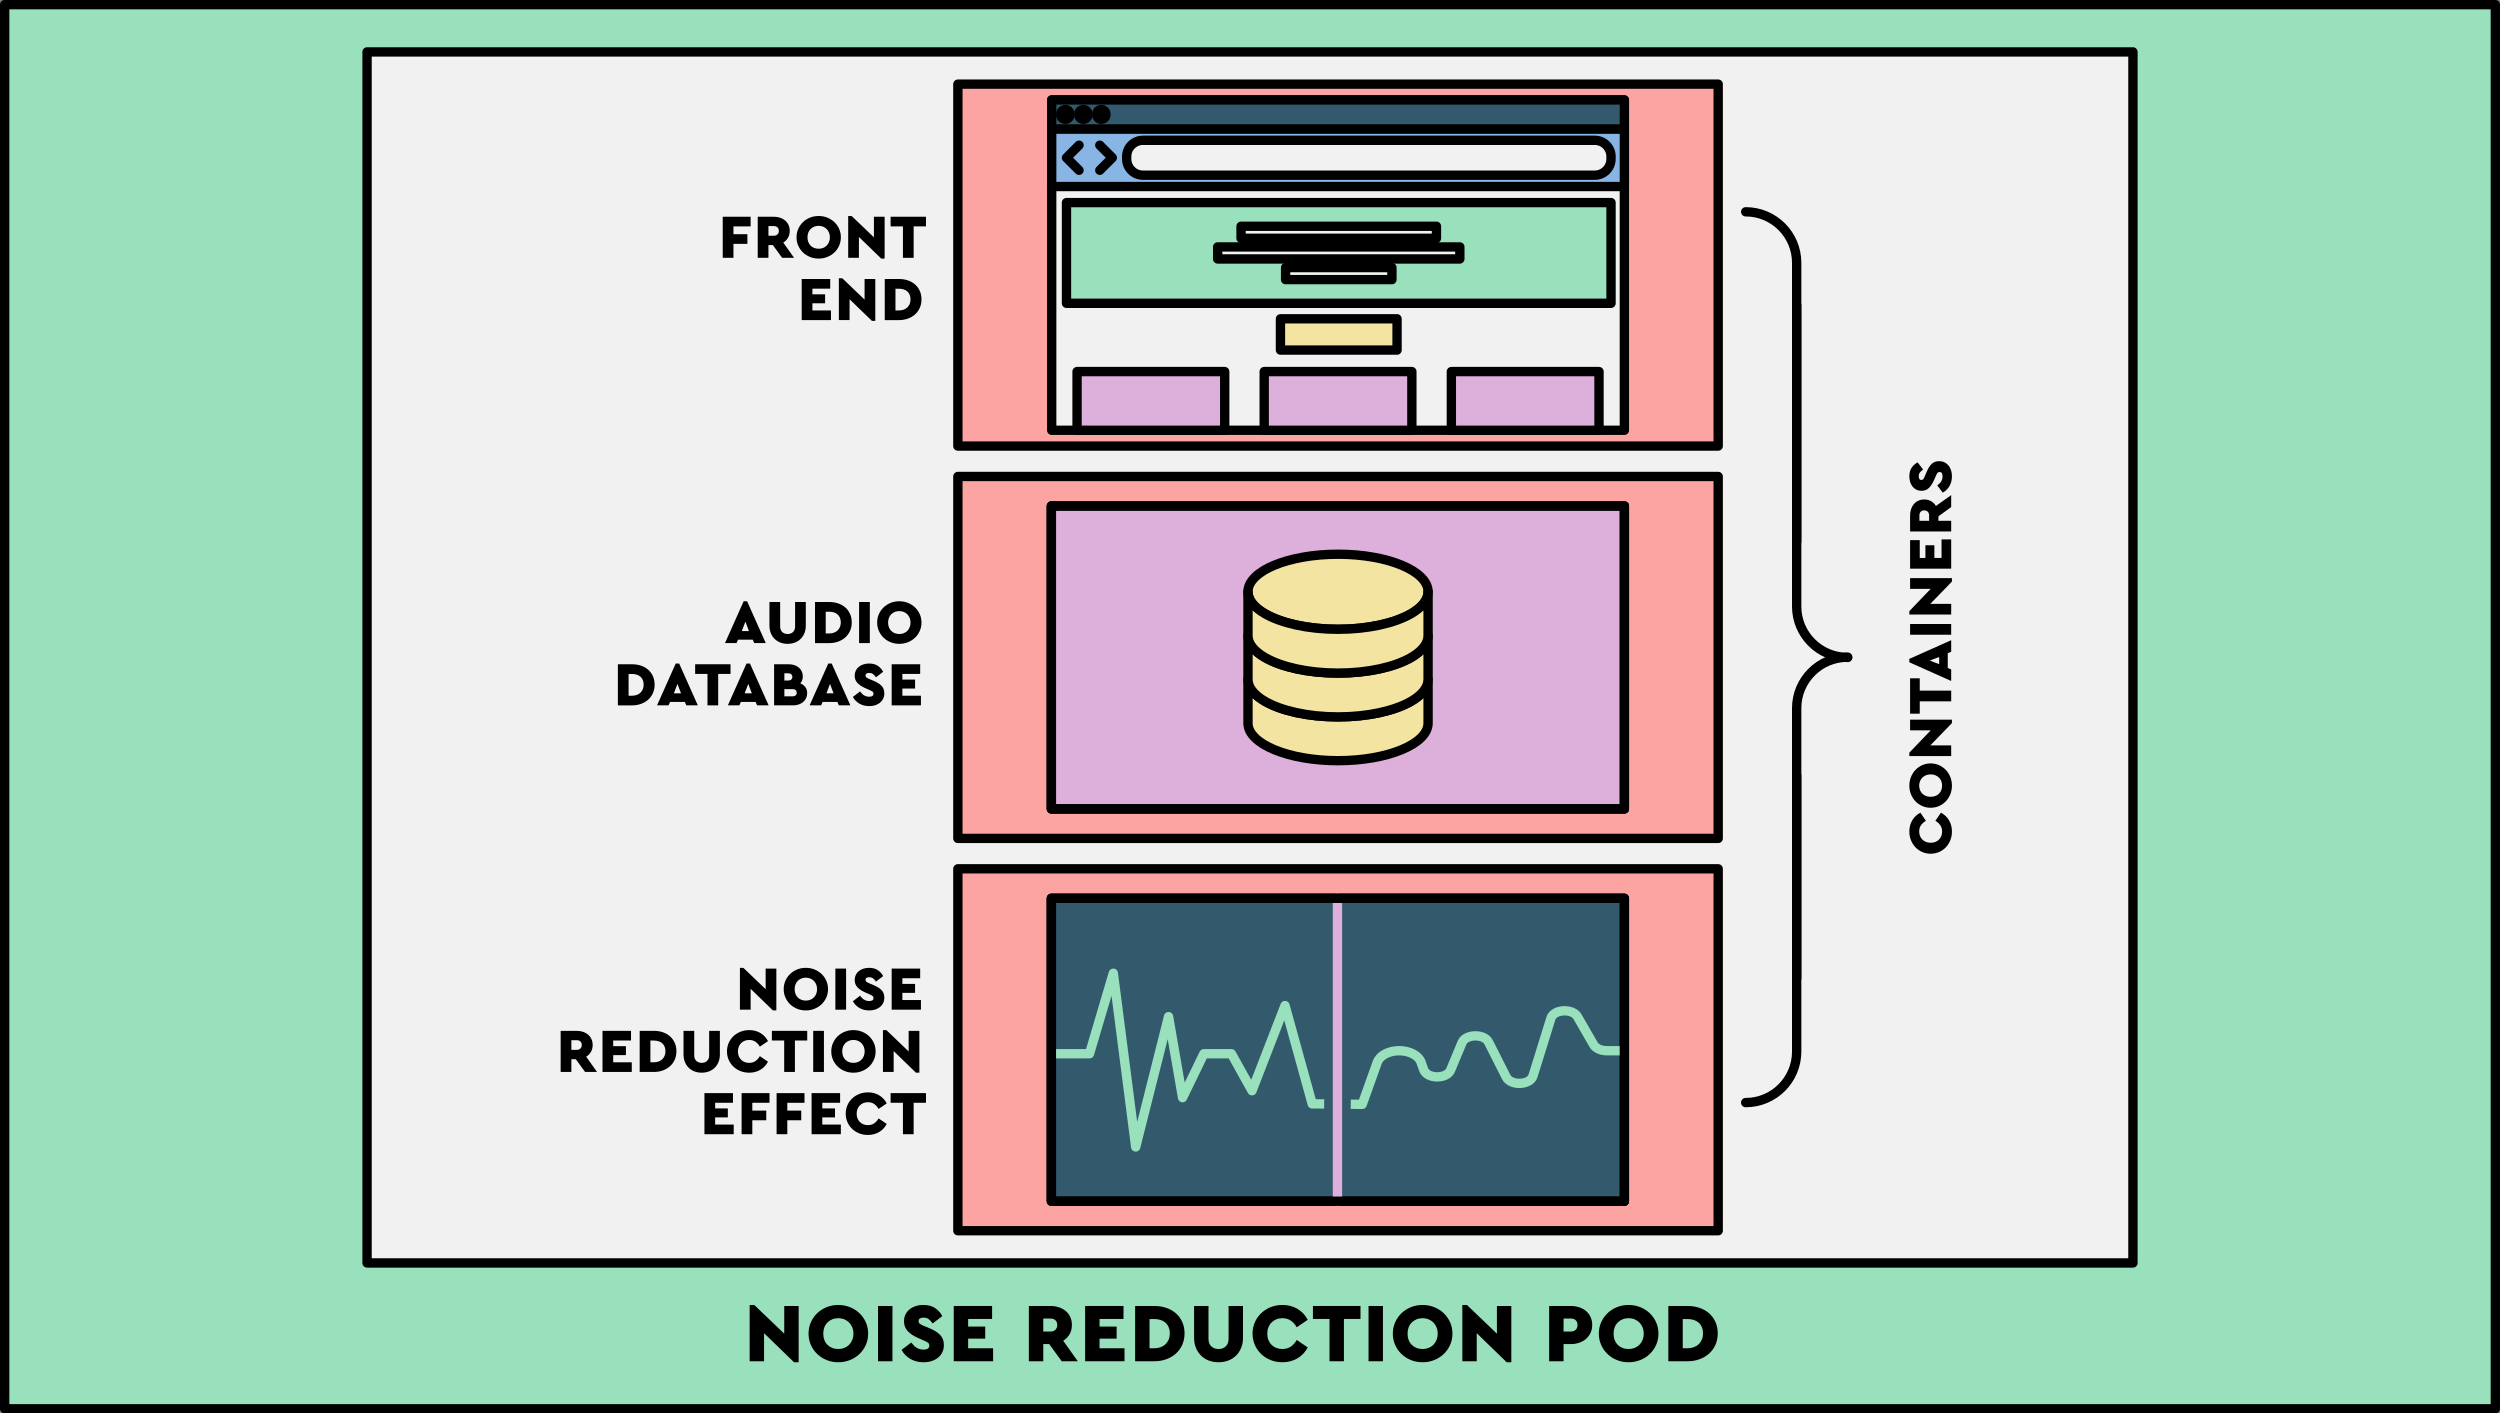 <?xml version="1.0" encoding="utf-8"?>
<!-- Generator: Adobe Illustrator 26.2.1, SVG Export Plug-In . SVG Version: 6.00 Build 0)  -->
<svg version="1.1" xmlns="http://www.w3.org/2000/svg" xmlns:xlink="http://www.w3.org/1999/xlink" x="0px" y="0px"
	 viewBox="0 0 803 454" enable-background="new 0 0 803 454" xml:space="preserve">
<rect x="0" y="0" width="803" height="454" fill="#808080" stroke="none"/>
<g id="Layer_4" display="none">
</g>
<g id="restaurant_walls">
</g>
<g id="restaurant_floor">
</g>
<g id="tables">
</g>
<g id="fence">
</g>
<g id="reception">
</g>
<g id="kitchen_floor_00000054956652455305707380000000205848265920542856_">
</g>
<g id="guides">
</g>
<g id="walls">
</g>
<g id="Layer_15" display="none">
</g>
<g id="kitchen">
</g>
<g id="people">
	
		<rect x="1.5" y="1.5" fill="#99E0BC" stroke="#000000" stroke-width="3" stroke-linecap="round" stroke-linejoin="round" stroke-miterlimit="10" width="800" height="451"/>
	<g>
		<path d="M251.9,428.383v-8.903h4.627v18.076h-1.479l-9.63-9.334v9.011h-4.627v-18.076h1.48L251.9,428.383z"/>
		<path d="M269.25,419.156c1.327,0,2.573,0.233,3.739,0.699c1.165,0.467,2.183,1.112,3.053,1.937
			c0.87,0.825,1.556,1.799,2.058,2.919c0.502,1.121,0.754,2.336,0.754,3.645c0,1.31-0.252,2.524-0.754,3.646
			c-0.502,1.12-1.188,2.094-2.058,2.918c-0.87,0.825-1.888,1.471-3.053,1.937c-1.166,0.467-2.412,0.7-3.739,0.7
			s-2.568-0.233-3.725-0.7c-1.157-0.466-2.166-1.111-3.027-1.937c-0.86-0.824-1.542-1.798-2.044-2.918
			c-0.502-1.121-0.753-2.336-0.753-3.646c0-1.309,0.251-2.523,0.753-3.645c0.502-1.12,1.184-2.094,2.044-2.919
			c0.861-0.824,1.87-1.47,3.027-1.937C266.681,419.39,267.923,419.156,269.25,419.156z M269.277,423.406
			c-0.718,0-1.372,0.121-1.964,0.363s-1.103,0.578-1.533,1.009s-0.763,0.95-0.995,1.56c-0.233,0.61-0.35,1.283-0.35,2.018
			c0,0.754,0.116,1.436,0.35,2.045c0.232,0.609,0.564,1.13,0.995,1.56c0.431,0.431,0.941,0.763,1.533,0.995
			c0.592,0.233,1.246,0.35,1.964,0.35c0.682,0,1.318-0.116,1.91-0.35c0.592-0.232,1.103-0.564,1.533-0.995
			c0.43-0.43,0.771-0.95,1.021-1.56s0.377-1.291,0.377-2.045c0-0.734-0.126-1.407-0.377-2.018c-0.251-0.609-0.592-1.129-1.021-1.56
			c-0.431-0.431-0.941-0.767-1.533-1.009S269.959,423.406,269.277,423.406z"/>
		<path d="M286.654,437.233h-4.627V419.48h4.627V437.233z"/>
		<path d="M296.579,419.156c1.56,0,2.833,0.341,3.819,1.022s1.74,1.533,2.26,2.555l-3.094,2.367
			c-0.412-0.592-0.834-1.053-1.264-1.385c-0.431-0.332-0.986-0.498-1.668-0.498c-0.467,0-0.848,0.086-1.143,0.256
			c-0.297,0.171-0.444,0.462-0.444,0.874c0,0.341,0.116,0.61,0.35,0.807c0.233,0.198,0.628,0.413,1.184,0.646l2.044,0.86
			c1.488,0.628,2.619,1.35,3.39,2.165c0.771,0.816,1.157,1.879,1.157,3.188c0,0.879-0.166,1.659-0.498,2.341
			s-0.793,1.26-1.385,1.734c-0.592,0.476-1.283,0.839-2.072,1.09s-1.641,0.377-2.555,0.377c-1.633,0-3.062-0.363-4.291-1.09
			s-2.156-1.69-2.783-2.892l3.119-2.367c0.216,0.287,0.449,0.569,0.7,0.848s0.533,0.524,0.847,0.739
			c0.314,0.216,0.668,0.386,1.062,0.511c0.395,0.126,0.844,0.188,1.346,0.188c1.219,0,1.829-0.43,1.829-1.291
			c0-0.412-0.144-0.722-0.431-0.928s-0.744-0.444-1.371-0.713l-1.83-0.807c-1.416-0.628-2.52-1.363-3.309-2.206
			s-1.184-1.892-1.184-3.147c0-0.789,0.152-1.506,0.457-2.151s0.736-1.197,1.291-1.654c0.557-0.458,1.215-0.812,1.978-1.062
			S295.681,419.156,296.579,419.156z"/>
		<path d="M318.663,423.649h-7.693v2.448h5.487v3.873h-5.487v3.094h8.017v4.169h-12.643V419.48h12.319V423.649z"/>
		<path d="M337.438,419.48c0.968,0,1.874,0.144,2.717,0.43c0.843,0.287,1.569,0.69,2.179,1.211s1.09,1.161,1.439,1.923
			c0.35,0.763,0.524,1.61,0.524,2.542c0,1.13-0.251,2.125-0.753,2.986c-0.502,0.86-1.184,1.551-2.045,2.071l4.681,6.59h-5.165
			l-4.008-5.515h-1.91v5.515h-4.626V419.48H337.438z M335.097,423.514v4.17h2.367c0.646,0,1.161-0.192,1.547-0.579
			c0.386-0.385,0.578-0.892,0.578-1.52c0-0.627-0.192-1.13-0.578-1.506c-0.386-0.377-0.9-0.565-1.547-0.565H335.097z"/>
		<path d="M360.867,423.649h-7.693v2.448h5.487v3.873h-5.487v3.094h8.016v4.169h-12.643V419.48h12.32V423.649z"/>
		<path d="M370.793,419.48c1.362,0,2.636,0.201,3.819,0.604c1.184,0.404,2.21,0.986,3.08,1.749c0.87,0.762,1.551,1.69,2.044,2.784
			s0.74,2.322,0.74,3.685c0,1.345-0.247,2.564-0.74,3.658c-0.493,1.095-1.174,2.031-2.044,2.812c-0.87,0.779-1.896,1.385-3.08,1.815
			s-2.457,0.646-3.819,0.646h-6.188V419.48H370.793z M369.232,423.676v9.388h1.533c0.699,0,1.354-0.108,1.964-0.323
			c0.609-0.215,1.134-0.524,1.573-0.928s0.789-0.901,1.049-1.493s0.391-1.265,0.391-2.018c0-0.789-0.131-1.475-0.391-2.058
			c-0.26-0.582-0.609-1.062-1.049-1.439c-0.439-0.376-0.964-0.658-1.573-0.847c-0.61-0.188-1.265-0.282-1.964-0.282H369.232z"/>
		<path d="M399.252,429.701c0,1.183-0.197,2.259-0.592,3.228c-0.395,0.968-0.941,1.798-1.641,2.488s-1.529,1.22-2.488,1.587
			c-0.96,0.367-2.004,0.552-3.134,0.552s-2.175-0.185-3.134-0.552s-1.789-0.896-2.488-1.587s-1.246-1.521-1.641-2.488
			c-0.395-0.969-0.592-2.045-0.592-3.228V419.48h4.627v10.571c0,1.021,0.299,1.82,0.9,2.394c0.601,0.574,1.376,0.86,2.327,0.86
			c0.95,0,1.726-0.286,2.327-0.86c0.6-0.573,0.9-1.372,0.9-2.394V419.48h4.627V429.701z"/>
		<path d="M411.921,419.156c1.793,0,3.394,0.413,4.802,1.237c1.407,0.825,2.515,2,3.322,3.523l-3.524,2.395
			c-0.538-0.915-1.179-1.628-1.923-2.139s-1.646-0.767-2.703-0.767c-0.7,0-1.346,0.121-1.938,0.363s-1.103,0.578-1.533,1.009
			c-0.43,0.431-0.767,0.95-1.009,1.56c-0.242,0.61-0.362,1.292-0.362,2.045s0.12,1.43,0.362,2.03
			c0.242,0.602,0.579,1.117,1.009,1.547c0.431,0.431,0.941,0.763,1.533,0.995c0.592,0.233,1.237,0.35,1.938,0.35
			c1.057,0,1.959-0.255,2.703-0.767c0.744-0.511,1.385-1.224,1.923-2.138l3.524,2.394c-0.808,1.524-1.92,2.699-3.336,3.523
			c-1.417,0.825-3.021,1.238-4.814,1.238c-1.346,0-2.602-0.233-3.767-0.7c-1.166-0.466-2.179-1.111-3.04-1.937
			c-0.86-0.824-1.537-1.798-2.03-2.918c-0.493-1.121-0.739-2.336-0.739-3.646c0-1.309,0.246-2.523,0.739-3.645
			c0.493-1.12,1.175-2.094,2.044-2.919c0.87-0.824,1.887-1.47,3.053-1.937C409.32,419.39,410.576,419.156,411.921,419.156z"/>
		<path d="M436.99,423.649h-5.326v13.584h-4.626v-13.584h-5.326v-4.169h15.278V423.649z"/>
		<path d="M444.199,437.233h-4.627V419.48h4.627V437.233z"/>
		<path d="M456.922,419.156c1.327,0,2.573,0.233,3.739,0.699c1.165,0.467,2.183,1.112,3.053,1.937
			c0.87,0.825,1.556,1.799,2.058,2.919c0.502,1.121,0.754,2.336,0.754,3.645c0,1.31-0.252,2.524-0.754,3.646
			c-0.502,1.12-1.188,2.094-2.058,2.918c-0.87,0.825-1.888,1.471-3.053,1.937c-1.166,0.467-2.412,0.7-3.739,0.7
			s-2.568-0.233-3.725-0.7c-1.157-0.466-2.166-1.111-3.027-1.937c-0.86-0.824-1.542-1.798-2.044-2.918
			c-0.502-1.121-0.753-2.336-0.753-3.646c0-1.309,0.251-2.523,0.753-3.645c0.502-1.12,1.184-2.094,2.044-2.919
			c0.861-0.824,1.87-1.47,3.027-1.937C454.353,419.39,455.594,419.156,456.922,419.156z M456.949,423.406
			c-0.718,0-1.372,0.121-1.964,0.363s-1.103,0.578-1.533,1.009s-0.763,0.95-0.995,1.56c-0.233,0.61-0.35,1.283-0.35,2.018
			c0,0.754,0.116,1.436,0.35,2.045c0.232,0.609,0.564,1.13,0.995,1.56c0.431,0.431,0.941,0.763,1.533,0.995
			c0.592,0.233,1.246,0.35,1.964,0.35c0.682,0,1.318-0.116,1.91-0.35c0.592-0.232,1.103-0.564,1.533-0.995
			c0.43-0.43,0.771-0.95,1.021-1.56s0.377-1.291,0.377-2.045c0-0.734-0.126-1.407-0.377-2.018c-0.251-0.609-0.592-1.129-1.021-1.56
			c-0.431-0.431-0.941-0.767-1.533-1.009S457.631,423.406,456.949,423.406z"/>
		<path d="M480.808,428.383v-8.903h4.626v18.076h-1.479l-9.63-9.334v9.011h-4.626v-18.076h1.479L480.808,428.383z"/>
		<path d="M504.559,419.48c0.968,0,1.874,0.144,2.717,0.43c0.843,0.287,1.569,0.69,2.179,1.211s1.09,1.161,1.439,1.923
			c0.35,0.763,0.524,1.61,0.524,2.542c0,0.915-0.175,1.749-0.524,2.502s-0.83,1.398-1.439,1.937s-1.336,0.955-2.179,1.251
			s-1.749,0.443-2.717,0.443h-2.341v5.515h-4.626V419.48H504.559z M502.218,423.514v4.17h2.367c0.646,0,1.161-0.192,1.547-0.579
			c0.386-0.385,0.578-0.892,0.578-1.52c0-0.627-0.192-1.13-0.578-1.506c-0.386-0.377-0.9-0.565-1.547-0.565H502.218z"/>
		<path d="M523.092,419.156c1.327,0,2.573,0.233,3.739,0.699c1.166,0.467,2.184,1.112,3.053,1.937
			c0.869,0.825,1.556,1.799,2.059,2.919c0.502,1.121,0.752,2.336,0.752,3.645c0,1.31-0.25,2.524-0.752,3.646
			c-0.503,1.12-1.189,2.094-2.059,2.918c-0.869,0.825-1.887,1.471-3.053,1.937c-1.166,0.467-2.412,0.7-3.739,0.7
			s-2.569-0.233-3.726-0.7c-1.156-0.466-2.165-1.111-3.025-1.937c-0.861-0.824-1.543-1.798-2.045-2.918
			c-0.502-1.121-0.753-2.336-0.753-3.646c0-1.309,0.251-2.523,0.753-3.645c0.502-1.12,1.184-2.094,2.045-2.919
			c0.86-0.824,1.869-1.47,3.025-1.937C520.523,419.39,521.765,419.156,523.092,419.156z M523.12,423.406
			c-0.718,0-1.372,0.121-1.964,0.363s-1.104,0.578-1.533,1.009s-0.762,0.95-0.995,1.56c-0.233,0.61-0.35,1.283-0.35,2.018
			c0,0.754,0.116,1.436,0.35,2.045s0.565,1.13,0.995,1.56c0.43,0.431,0.941,0.763,1.533,0.995c0.592,0.233,1.246,0.35,1.964,0.35
			c0.681,0,1.317-0.116,1.909-0.35c0.592-0.232,1.104-0.564,1.533-0.995c0.431-0.43,0.771-0.95,1.022-1.56s0.377-1.291,0.377-2.045
			c0-0.734-0.126-1.407-0.377-2.018c-0.251-0.609-0.592-1.129-1.022-1.56c-0.43-0.431-0.941-0.767-1.533-1.009
			S523.8,423.406,523.12,423.406z"/>
		<path d="M542.056,419.48c1.362,0,2.636,0.201,3.819,0.604c1.184,0.404,2.21,0.986,3.08,1.749c0.87,0.762,1.551,1.69,2.044,2.784
			s0.74,2.322,0.74,3.685c0,1.345-0.247,2.564-0.74,3.658c-0.493,1.095-1.174,2.031-2.044,2.812c-0.87,0.779-1.896,1.385-3.08,1.815
			s-2.457,0.646-3.819,0.646h-6.188V419.48H542.056z M540.496,423.676v9.388h1.533c0.699,0,1.354-0.108,1.964-0.323
			c0.609-0.215,1.134-0.524,1.573-0.928s0.789-0.901,1.049-1.493s0.391-1.265,0.391-2.018c0-0.789-0.131-1.475-0.391-2.058
			c-0.26-0.582-0.609-1.062-1.049-1.439c-0.439-0.376-0.964-0.658-1.573-0.847c-0.61-0.188-1.265-0.282-1.964-0.282H540.496z"/>
	</g>
	<g>
		<g>
			<g>
				
					<polygon fill="#F1F1F2" stroke="#000000" stroke-width="3" stroke-linecap="round" stroke-linejoin="round" stroke-miterlimit="10" points="
					685.099,84.239 685.099,405.665 117.901,405.665 117.901,16.673 685.099,16.673 				"/>
			</g>
			<g>
				
					<rect x="307.667" y="279.063" fill="#FCA4A2" stroke="#000000" stroke-width="3" stroke-linejoin="round" stroke-miterlimit="10" width="244.216" height="116.249"/>
			</g>
			<g>
				<path d="M613.281,267.073c0-1.334,0.308-2.523,0.921-3.57s1.486-1.871,2.619-2.471l1.78,2.62c-0.68,0.4-1.21,0.877-1.59,1.431
					c-0.38,0.553-0.57,1.223-0.57,2.01c0,0.52,0.09,1,0.271,1.439c0.18,0.44,0.43,0.82,0.75,1.141c0.319,0.32,0.707,0.57,1.16,0.75
					s0.96,0.27,1.52,0.27c0.561,0,1.063-0.09,1.51-0.27c0.447-0.18,0.83-0.43,1.15-0.75s0.566-0.7,0.74-1.141
					c0.173-0.439,0.26-0.92,0.26-1.439c0-0.787-0.19-1.457-0.57-2.01c-0.38-0.554-0.91-1.03-1.59-1.431l1.78-2.62
					c1.133,0.6,2.007,1.428,2.62,2.48s0.92,2.246,0.92,3.58c0,1-0.174,1.934-0.521,2.8s-0.826,1.62-1.439,2.26
					s-1.337,1.144-2.17,1.511c-0.833,0.366-1.737,0.549-2.71,0.549c-0.974,0-1.877-0.183-2.71-0.549
					c-0.834-0.367-1.557-0.873-2.171-1.521c-0.612-0.646-1.093-1.403-1.439-2.271C613.455,269.006,613.281,268.073,613.281,267.073z
					"/>
				<path d="M613.281,252.353c0-0.986,0.174-1.914,0.521-2.78s0.827-1.623,1.439-2.271c0.614-0.646,1.337-1.156,2.171-1.529
					c0.833-0.373,1.736-0.561,2.71-0.561c0.973,0,1.877,0.188,2.71,0.561s1.557,0.883,2.17,1.529
					c0.613,0.647,1.093,1.404,1.439,2.271s0.521,1.794,0.521,2.78s-0.174,1.91-0.521,2.77c-0.347,0.86-0.826,1.61-1.439,2.25
					c-0.613,0.641-1.337,1.146-2.17,1.52c-0.833,0.374-1.737,0.561-2.71,0.561c-0.974,0-1.877-0.187-2.71-0.561
					c-0.834-0.373-1.557-0.879-2.171-1.52c-0.612-0.64-1.093-1.39-1.439-2.25C613.455,254.263,613.281,253.339,613.281,252.353z
					 M616.441,252.333c0,0.533,0.09,1.02,0.271,1.459c0.18,0.44,0.43,0.82,0.75,1.141c0.319,0.32,0.707,0.566,1.16,0.74
					c0.453,0.173,0.953,0.26,1.5,0.26c0.56,0,1.066-0.087,1.52-0.26c0.453-0.174,0.84-0.42,1.16-0.74s0.566-0.7,0.74-1.141
					c0.173-0.439,0.26-0.926,0.26-1.459c0-0.508-0.087-0.98-0.26-1.421c-0.174-0.44-0.42-0.819-0.74-1.14s-0.707-0.573-1.16-0.76
					c-0.453-0.188-0.96-0.28-1.52-0.28c-0.547,0-1.047,0.093-1.5,0.28c-0.453,0.187-0.841,0.439-1.16,0.76
					c-0.32,0.32-0.57,0.699-0.75,1.14C616.531,251.353,616.441,251.825,616.441,252.333z"/>
				<path d="M620.141,234.593h-6.62v-3.439h13.44v1.1l-6.94,7.16h6.7v3.439h-13.44v-1.1L620.141,234.593z"/>
				<path d="M616.622,217.873v3.96h10.1v3.439h-10.1v3.961h-3.101v-11.36H616.622z"/>
				<path d="M626.721,205.633v3.7l-1.1,0.48v4.739l1.1,0.479v3.701l-13.44-6v-1.101L626.721,205.633z M622.861,213.333v-2.301
					l-3.04,1.141L622.861,213.333z"/>
				<path d="M626.721,200.433v3.44h-13.2v-3.44H626.721z"/>
				<path d="M620.141,189.134h-6.62v-3.44h13.44v1.101l-6.94,7.16h6.7v3.439h-13.44v-1.1L620.141,189.134z"/>
				<path d="M616.622,173.493v5.721h1.819v-4.08h2.88v4.08h2.301v-5.961h3.1v9.4h-13.2v-9.16H616.622z"/>
				<path d="M613.521,165.533c0-0.72,0.107-1.394,0.32-2.021c0.213-0.626,0.514-1.166,0.899-1.619
					c0.388-0.453,0.864-0.811,1.431-1.07s1.196-0.391,1.89-0.391c0.84,0,1.58,0.188,2.22,0.561c0.641,0.373,1.154,0.88,1.54,1.52
					l4.9-3.479v3.84l-4.1,2.979v1.421h4.1v3.44h-13.2V165.533z M616.521,167.274h3.101v-1.761c0-0.479-0.144-0.863-0.431-1.149
					c-0.286-0.286-0.663-0.431-1.13-0.431s-0.84,0.145-1.12,0.431c-0.279,0.286-0.42,0.67-0.42,1.149V167.274z"/>
				<path d="M613.281,153.033c0-1.159,0.254-2.106,0.761-2.84s1.14-1.293,1.899-1.681l1.761,2.301
					c-0.44,0.307-0.783,0.62-1.03,0.939c-0.247,0.32-0.37,0.734-0.37,1.24c0,0.348,0.063,0.631,0.189,0.85
					c0.127,0.221,0.344,0.33,0.65,0.33c0.254,0,0.453-0.086,0.6-0.26c0.147-0.173,0.308-0.467,0.48-0.88l0.64-1.521
					c0.467-1.105,1.004-1.945,1.61-2.52c0.606-0.572,1.396-0.859,2.37-0.859c0.653,0,1.233,0.123,1.74,0.369
					c0.507,0.247,0.937,0.59,1.29,1.03s0.623,0.954,0.81,1.54c0.187,0.587,0.28,1.221,0.28,1.9c0,1.213-0.271,2.276-0.811,3.189
					c-0.54,0.914-1.256,1.604-2.149,2.07l-1.761-2.32c0.214-0.16,0.424-0.333,0.631-0.52c0.206-0.187,0.39-0.396,0.55-0.631
					c0.16-0.232,0.287-0.496,0.38-0.789c0.094-0.293,0.14-0.627,0.14-1c0-0.906-0.319-1.36-0.96-1.36
					c-0.307,0-0.536,0.106-0.689,0.32s-0.33,0.554-0.53,1.02l-0.6,1.36c-0.467,1.053-1.014,1.873-1.641,2.46
					c-0.626,0.587-1.406,0.88-2.34,0.88c-0.587,0-1.12-0.113-1.6-0.34c-0.48-0.227-0.891-0.547-1.23-0.96s-0.603-0.903-0.79-1.47
					C613.375,154.317,613.281,153.7,613.281,153.033z"/>
			</g>
			<g>
				<path d="M241.103,72.716h-5.52v2.52h4.48v3.1h-4.48v4.48h-3.44v-13.2h8.96V72.716z"/>
				<path d="M248.563,69.615c0.72,0,1.394,0.107,2.021,0.32c0.626,0.213,1.166,0.514,1.619,0.899
					c0.453,0.388,0.811,0.864,1.07,1.431s0.391,1.196,0.391,1.89c0,0.84-0.188,1.58-0.561,2.22c-0.373,0.641-0.88,1.154-1.52,1.54
					l3.479,4.9h-3.84l-2.979-4.1h-1.421v4.1h-3.44v-13.2H248.563z M246.823,72.615v3.101h1.761c0.479,0,0.863-0.144,1.149-0.431
					c0.286-0.286,0.431-0.663,0.431-1.13s-0.145-0.84-0.431-1.12c-0.286-0.279-0.67-0.42-1.149-0.42H246.823z"/>
				<path d="M262.943,69.375c0.986,0,1.914,0.174,2.78,0.521s1.623,0.827,2.271,1.439c0.646,0.614,1.156,1.337,1.529,2.171
					c0.373,0.833,0.561,1.736,0.561,2.71c0,0.973-0.188,1.877-0.561,2.71s-0.883,1.557-1.529,2.17
					c-0.647,0.613-1.404,1.093-2.271,1.439s-1.794,0.521-2.78,0.521s-1.91-0.174-2.77-0.521c-0.86-0.347-1.61-0.826-2.25-1.439
					c-0.641-0.613-1.146-1.337-1.52-2.17c-0.374-0.833-0.561-1.737-0.561-2.71c0-0.974,0.187-1.877,0.561-2.71
					c0.373-0.834,0.879-1.557,1.52-2.171c0.64-0.612,1.39-1.093,2.25-1.439C261.033,69.549,261.957,69.375,262.943,69.375z
					 M262.963,72.535c-0.533,0-1.02,0.09-1.459,0.271c-0.44,0.18-0.82,0.43-1.141,0.75c-0.32,0.319-0.566,0.707-0.74,1.16
					c-0.173,0.453-0.26,0.953-0.26,1.5c0,0.56,0.087,1.066,0.26,1.52c0.174,0.453,0.42,0.84,0.74,1.16s0.7,0.566,1.141,0.74
					c0.439,0.173,0.926,0.26,1.459,0.26c0.508,0,0.98-0.087,1.421-0.26c0.44-0.174,0.819-0.42,1.14-0.74s0.573-0.707,0.76-1.16
					c0.188-0.453,0.28-0.96,0.28-1.52c0-0.547-0.093-1.047-0.28-1.5c-0.187-0.453-0.439-0.841-0.76-1.16
					c-0.32-0.32-0.699-0.57-1.14-0.75C263.943,72.625,263.47,72.535,262.963,72.535z"/>
				<path d="M280.703,76.235v-6.62h3.439v13.44h-1.1l-7.16-6.94v6.7h-3.439v-13.44h1.1L280.703,76.235z"/>
				<path d="M297.424,72.716h-3.961v10.1h-3.439v-10.1h-3.96v-3.101h11.36V72.716z"/>
				<path d="M266.664,92.716h-5.721v1.819h4.08v2.88h-4.08v2.301h5.961v3.1h-9.4v-13.2h9.16V92.716z"/>
				<path d="M277.703,96.235v-6.62h3.44v13.44h-1.101l-7.16-6.94v6.7h-3.439v-13.44h1.1L277.703,96.235z"/>
				<path d="M288.783,89.615c1.014,0,1.96,0.15,2.84,0.45c0.881,0.3,1.644,0.733,2.29,1.3c0.647,0.567,1.153,1.257,1.521,2.07
					c0.366,0.813,0.55,1.727,0.55,2.74c0,1-0.184,1.906-0.55,2.72c-0.367,0.813-0.873,1.51-1.521,2.09
					c-0.646,0.58-1.409,1.03-2.29,1.35c-0.88,0.32-1.826,0.48-2.84,0.48h-4.6v-13.2H288.783z M287.623,92.735v6.98h1.141
					c0.52,0,1.006-0.08,1.459-0.24s0.844-0.391,1.17-0.69c0.327-0.3,0.588-0.67,0.781-1.109c0.192-0.44,0.289-0.94,0.289-1.5
					c0-0.587-0.097-1.097-0.289-1.53c-0.193-0.434-0.454-0.79-0.781-1.07c-0.326-0.279-0.717-0.49-1.17-0.63s-0.939-0.21-1.459-0.21
					H287.623z"/>
			</g>
			<g>
				<path d="M245.964,206.563h-3.7l-0.48-1.1h-4.739l-0.479,1.1h-3.701l6-13.44h1.101L245.964,206.563z M238.263,202.702h2.301
					l-1.141-3.04L238.263,202.702z"/>
				<path d="M258.824,200.963c0,0.88-0.147,1.68-0.44,2.399c-0.294,0.72-0.7,1.337-1.22,1.851c-0.52,0.513-1.137,0.906-1.85,1.18
					c-0.714,0.273-1.49,0.41-2.33,0.41s-1.617-0.137-2.33-0.41c-0.714-0.273-1.33-0.667-1.851-1.18
					c-0.521-0.514-0.927-1.131-1.22-1.851s-0.439-1.52-0.439-2.399v-7.601h3.439v7.86c0,0.76,0.223,1.354,0.67,1.78
					c0.446,0.427,1.023,0.64,1.73,0.64c0.706,0,1.283-0.213,1.729-0.64s0.67-1.021,0.67-1.78v-7.86h3.44V200.963z"/>
				<path d="M266.383,193.362c1.013,0,1.96,0.15,2.84,0.45s1.644,0.733,2.29,1.3c0.646,0.567,1.153,1.257,1.52,2.07
					c0.367,0.813,0.551,1.727,0.551,2.74c0,1-0.184,1.906-0.551,2.72c-0.366,0.813-0.873,1.51-1.52,2.09s-1.41,1.03-2.29,1.35
					c-0.88,0.32-1.827,0.48-2.84,0.48h-4.601v-13.2H266.383z M265.223,196.483v6.98h1.14c0.521,0,1.008-0.08,1.461-0.24
					s0.843-0.391,1.17-0.69c0.326-0.3,0.586-0.67,0.779-1.109c0.193-0.44,0.291-0.94,0.291-1.5c0-0.587-0.098-1.097-0.291-1.53
					s-0.453-0.79-0.779-1.07c-0.327-0.279-0.717-0.49-1.17-0.63s-0.94-0.21-1.461-0.21H265.223z"/>
				<path d="M279.383,206.563h-3.439v-13.2h3.439V206.563z"/>
				<path d="M288.843,193.122c0.986,0,1.912,0.174,2.779,0.521s1.623,0.827,2.27,1.439c0.646,0.614,1.157,1.337,1.53,2.171
					c0.374,0.833,0.56,1.736,0.56,2.71c0,0.973-0.186,1.877-0.56,2.71c-0.373,0.833-0.884,1.557-1.53,2.17s-1.402,1.093-2.27,1.439
					s-1.793,0.521-2.779,0.521c-0.988,0-1.91-0.174-2.771-0.521s-1.61-0.826-2.25-1.439s-1.147-1.337-1.521-2.17
					s-0.56-1.737-0.56-2.71c0-0.974,0.187-1.877,0.56-2.71c0.373-0.834,0.881-1.557,1.521-2.171c0.64-0.612,1.39-1.093,2.25-1.439
					S287.855,193.122,288.843,193.122z M288.863,196.282c-0.533,0-1.02,0.09-1.461,0.271c-0.439,0.18-0.819,0.43-1.139,0.75
					c-0.32,0.319-0.567,0.707-0.74,1.16c-0.174,0.453-0.26,0.953-0.26,1.5c0,0.56,0.086,1.066,0.26,1.52
					c0.173,0.453,0.42,0.84,0.74,1.16c0.319,0.32,0.699,0.566,1.139,0.74c0.441,0.173,0.928,0.26,1.461,0.26
					c0.506,0,0.98-0.087,1.42-0.26c0.439-0.174,0.82-0.42,1.14-0.74c0.32-0.32,0.573-0.707,0.761-1.16
					c0.186-0.453,0.279-0.96,0.279-1.52c0-0.547-0.094-1.047-0.279-1.5c-0.188-0.453-0.44-0.841-0.761-1.16
					c-0.319-0.32-0.7-0.57-1.14-0.75C289.843,196.372,289.369,196.282,288.863,196.282z"/>
				<path d="M203.063,213.362c1.013,0,1.96,0.15,2.84,0.45s1.644,0.733,2.29,1.3c0.646,0.567,1.153,1.257,1.52,2.07
					c0.367,0.813,0.551,1.727,0.551,2.74c0,1-0.184,1.906-0.551,2.72c-0.366,0.813-0.873,1.51-1.52,2.09s-1.41,1.03-2.29,1.35
					c-0.88,0.32-1.827,0.48-2.84,0.48h-4.601v-13.2H203.063z M201.903,216.483v6.98h1.14c0.521,0,1.008-0.08,1.461-0.24
					s0.843-0.391,1.17-0.69c0.326-0.3,0.586-0.67,0.779-1.109c0.193-0.44,0.291-0.94,0.291-1.5c0-0.587-0.098-1.097-0.291-1.53
					s-0.453-0.79-0.779-1.07c-0.327-0.279-0.717-0.49-1.17-0.63s-0.94-0.21-1.461-0.21H201.903z"/>
				<path d="M224.143,226.563h-3.7l-0.48-1.1h-4.739l-0.479,1.1h-3.701l6-13.44h1.101L224.143,226.563z M216.443,222.702h2.301
					l-1.141-3.04L216.443,222.702z"/>
				<path d="M234.643,216.463h-3.96v10.1h-3.439v-10.1h-3.961v-3.101h11.36V216.463z"/>
				<path d="M246.883,226.563h-3.699l-0.48-1.1h-4.74l-0.479,1.1h-3.7l6-13.44h1.1L246.883,226.563z M239.183,222.702h2.3
					l-1.14-3.04L239.183,222.702z"/>
				<path d="M253.403,213.362c0.626,0,1.213,0.094,1.76,0.28s1.02,0.45,1.42,0.79c0.4,0.34,0.714,0.75,0.94,1.229
					c0.227,0.48,0.34,1.014,0.34,1.601c0,0.894-0.273,1.633-0.82,2.22c0.68,0.267,1.221,0.663,1.62,1.19
					c0.4,0.526,0.601,1.183,0.601,1.97c0,0.587-0.113,1.12-0.34,1.6c-0.228,0.48-0.541,0.891-0.94,1.23
					c-0.4,0.34-0.87,0.606-1.41,0.8s-1.13,0.29-1.77,0.29h-6.16v-13.2H253.403z M251.943,216.263v2.319h1.24
					c0.412,0,0.736-0.106,0.97-0.319s0.351-0.493,0.351-0.84s-0.117-0.627-0.351-0.841c-0.233-0.213-0.558-0.319-0.97-0.319H251.943
					z M251.943,221.343v2.319h2.64c0.4,0,0.72-0.096,0.96-0.29c0.24-0.192,0.36-0.482,0.36-0.869s-0.12-0.677-0.36-0.87
					s-0.56-0.29-0.96-0.29H251.943z"/>
				<path d="M273.143,226.563h-3.7l-0.48-1.1h-4.739l-0.479,1.1h-3.701l6-13.44h1.101L273.143,226.563z M265.443,222.702h2.301
					l-1.141-3.04L265.443,222.702z"/>
				<path d="M279.143,213.122c1.159,0,2.106,0.254,2.84,0.761s1.293,1.14,1.681,1.899l-2.301,1.761
					c-0.307-0.44-0.62-0.783-0.939-1.03c-0.32-0.247-0.734-0.37-1.24-0.37c-0.348,0-0.631,0.063-0.85,0.189
					c-0.221,0.127-0.33,0.344-0.33,0.65c0,0.254,0.086,0.453,0.26,0.6c0.173,0.147,0.467,0.308,0.88,0.48l1.521,0.64
					c1.105,0.467,1.945,1.004,2.52,1.61c0.572,0.606,0.859,1.396,0.859,2.37c0,0.653-0.123,1.233-0.369,1.74
					c-0.247,0.507-0.59,0.937-1.03,1.29s-0.954,0.623-1.54,0.81c-0.587,0.187-1.221,0.28-1.9,0.28c-1.213,0-2.276-0.271-3.189-0.811
					c-0.914-0.54-1.604-1.256-2.07-2.149l2.32-1.761c0.16,0.214,0.333,0.424,0.52,0.631c0.187,0.206,0.396,0.39,0.631,0.55
					c0.232,0.16,0.496,0.287,0.789,0.38c0.293,0.094,0.627,0.14,1,0.14c0.906,0,1.36-0.319,1.36-0.96
					c0-0.307-0.106-0.536-0.32-0.689s-0.554-0.33-1.02-0.53l-1.36-0.6c-1.053-0.467-1.873-1.014-2.46-1.641
					c-0.587-0.626-0.88-1.406-0.88-2.34c0-0.587,0.113-1.12,0.34-1.6c0.227-0.48,0.547-0.891,0.96-1.23s0.903-0.603,1.47-0.79
					C277.859,213.216,278.476,213.122,279.143,213.122z"/>
				<path d="M295.563,216.463h-5.72v1.819h4.08v2.88h-4.08v2.301h5.96v3.1h-9.4v-13.2h9.16V216.463z"/>
			</g>
			<g>
				<path d="M245.924,317.729v-6.62h3.439v13.44h-1.1l-7.16-6.94v6.7h-3.439v-13.44h1.1L245.924,317.729z"/>
				<path d="M258.824,310.868c0.986,0,1.912,0.174,2.779,0.521s1.623,0.827,2.27,1.439c0.646,0.614,1.157,1.337,1.53,2.171
					c0.374,0.833,0.56,1.736,0.56,2.71c0,0.973-0.186,1.877-0.56,2.71c-0.373,0.833-0.884,1.557-1.53,2.17s-1.402,1.093-2.27,1.439
					s-1.793,0.521-2.779,0.521c-0.988,0-1.91-0.174-2.771-0.521c-0.86-0.347-1.61-0.826-2.25-1.439s-1.147-1.337-1.521-2.17
					s-0.56-1.737-0.56-2.71c0-0.974,0.187-1.877,0.56-2.71c0.373-0.834,0.881-1.557,1.521-2.171c0.64-0.612,1.39-1.093,2.25-1.439
					C256.914,311.042,257.836,310.868,258.824,310.868z M258.843,314.028c-0.533,0-1.02,0.09-1.461,0.271
					c-0.439,0.18-0.819,0.43-1.139,0.75c-0.32,0.319-0.567,0.707-0.74,1.16c-0.174,0.453-0.26,0.953-0.26,1.5
					c0,0.56,0.086,1.066,0.26,1.52c0.173,0.453,0.42,0.84,0.74,1.16c0.319,0.32,0.699,0.566,1.139,0.74
					c0.441,0.173,0.928,0.26,1.461,0.26c0.506,0,0.98-0.087,1.42-0.26c0.439-0.174,0.82-0.42,1.14-0.74
					c0.32-0.32,0.573-0.707,0.761-1.16c0.186-0.453,0.279-0.96,0.279-1.52c0-0.547-0.094-1.047-0.279-1.5
					c-0.188-0.453-0.44-0.841-0.761-1.16c-0.319-0.32-0.7-0.57-1.14-0.75C259.824,314.118,259.349,314.028,258.843,314.028z"/>
				<path d="M271.763,324.309h-3.44v-13.2h3.44V324.309z"/>
				<path d="M279.142,310.868c1.16,0,2.107,0.254,2.84,0.761c0.733,0.507,1.293,1.14,1.681,1.899l-2.3,1.761
					c-0.307-0.44-0.621-0.783-0.94-1.03s-0.733-0.37-1.239-0.37c-0.348,0-0.631,0.063-0.851,0.189c-0.22,0.127-0.33,0.344-0.33,0.65
					c0,0.254,0.087,0.453,0.26,0.6c0.173,0.147,0.467,0.308,0.88,0.48l1.521,0.64c1.106,0.467,1.946,1.004,2.521,1.61
					c0.572,0.606,0.859,1.396,0.859,2.37c0,0.653-0.123,1.233-0.37,1.74s-0.59,0.937-1.03,1.29c-0.439,0.354-0.953,0.623-1.539,0.81
					c-0.588,0.187-1.221,0.28-1.9,0.28c-1.214,0-2.277-0.271-3.19-0.811s-1.603-1.256-2.069-2.149l2.319-1.761
					c0.16,0.214,0.333,0.424,0.521,0.631c0.186,0.206,0.396,0.39,0.63,0.55s0.497,0.287,0.79,0.38c0.293,0.094,0.627,0.14,1,0.14
					c0.906,0,1.359-0.319,1.359-0.96c0-0.307-0.106-0.536-0.32-0.689c-0.213-0.153-0.553-0.33-1.02-0.53l-1.359-0.6
					c-1.054-0.467-1.874-1.014-2.461-1.641c-0.586-0.626-0.879-1.406-0.879-2.34c0-0.587,0.113-1.12,0.34-1.6
					c0.227-0.48,0.547-0.891,0.959-1.23c0.414-0.34,0.904-0.603,1.471-0.79C277.859,310.962,278.476,310.868,279.142,310.868z"/>
				<path d="M295.562,314.209h-5.72v1.819h4.08v2.88h-4.08v2.301h5.96v3.1h-9.4v-13.2h9.16V314.209z"/>
				<path d="M185.264,331.108c0.72,0,1.394,0.107,2.021,0.32c0.626,0.213,1.166,0.514,1.619,0.899
					c0.453,0.388,0.811,0.864,1.07,1.431s0.391,1.196,0.391,1.89c0,0.84-0.188,1.58-0.561,2.22c-0.373,0.641-0.88,1.154-1.52,1.54
					l3.479,4.9h-3.84l-2.979-4.1h-1.421v4.1h-3.44v-13.2H185.264z M183.524,334.108v3.101h1.761c0.479,0,0.863-0.144,1.149-0.431
					c0.286-0.286,0.431-0.663,0.431-1.13s-0.145-0.84-0.431-1.12c-0.286-0.279-0.67-0.42-1.149-0.42H183.524z"/>
				<path d="M202.684,334.209h-5.72v1.819h4.08v2.88h-4.08v2.301h5.96v3.1h-9.4v-13.2h9.16V334.209z"/>
				<path d="M210.064,331.108c1.014,0,1.96,0.15,2.84,0.45c0.881,0.3,1.644,0.733,2.29,1.3c0.647,0.567,1.153,1.257,1.521,2.07
					c0.366,0.813,0.55,1.727,0.55,2.74c0,1-0.184,1.906-0.55,2.72c-0.367,0.813-0.873,1.51-1.521,2.09
					c-0.646,0.58-1.409,1.03-2.29,1.35c-0.88,0.32-1.826,0.48-2.84,0.48h-4.6v-13.2H210.064z M208.904,334.229v6.98h1.141
					c0.52,0,1.006-0.08,1.459-0.24s0.844-0.391,1.17-0.69c0.327-0.3,0.588-0.67,0.781-1.109c0.192-0.44,0.289-0.94,0.289-1.5
					c0-0.587-0.097-1.097-0.289-1.53c-0.193-0.434-0.454-0.79-0.781-1.07c-0.326-0.279-0.717-0.49-1.17-0.63s-0.939-0.21-1.459-0.21
					H208.904z"/>
				<path d="M231.224,338.709c0,0.88-0.147,1.68-0.44,2.399c-0.294,0.72-0.7,1.337-1.22,1.851c-0.52,0.513-1.137,0.906-1.85,1.18
					c-0.714,0.273-1.49,0.41-2.33,0.41s-1.617-0.137-2.33-0.41c-0.714-0.273-1.33-0.667-1.851-1.18
					c-0.521-0.514-0.927-1.131-1.22-1.851s-0.439-1.52-0.439-2.399v-7.601h3.439v7.86c0,0.76,0.223,1.354,0.67,1.78
					c0.446,0.427,1.023,0.64,1.73,0.64c0.706,0,1.283-0.213,1.729-0.64s0.67-1.021,0.67-1.78v-7.86h3.44V338.709z"/>
				<path d="M240.644,330.868c1.333,0,2.523,0.308,3.57,0.921c1.046,0.613,1.869,1.486,2.469,2.619l-2.619,1.78
					c-0.4-0.68-0.877-1.21-1.43-1.59c-0.554-0.38-1.225-0.57-2.011-0.57c-0.52,0-1,0.09-1.44,0.271
					c-0.439,0.18-0.819,0.43-1.139,0.75c-0.32,0.319-0.57,0.707-0.75,1.16c-0.181,0.453-0.271,0.96-0.271,1.52
					c0,0.561,0.09,1.063,0.271,1.51c0.18,0.447,0.43,0.83,0.75,1.15c0.319,0.32,0.699,0.566,1.139,0.74
					c0.44,0.173,0.921,0.26,1.44,0.26c0.786,0,1.457-0.19,2.011-0.57c0.553-0.38,1.029-0.91,1.43-1.59l2.619,1.78
					c-0.6,1.133-1.426,2.007-2.479,2.62s-2.247,0.92-3.58,0.92c-1,0-1.933-0.174-2.8-0.521s-1.62-0.826-2.26-1.439
					c-0.641-0.613-1.144-1.337-1.51-2.17c-0.367-0.833-0.551-1.737-0.551-2.71c0-0.974,0.184-1.877,0.551-2.71
					c0.366-0.834,0.873-1.557,1.52-2.171c0.646-0.612,1.403-1.093,2.27-1.439C238.711,331.042,239.644,330.868,240.644,330.868z"/>
				<path d="M259.283,334.209h-3.959v10.1h-3.44v-10.1h-3.96v-3.101h11.359V334.209z"/>
				<path d="M264.643,344.309h-3.44v-13.2h3.44V344.309z"/>
				<path d="M274.103,330.868c0.986,0,1.914,0.174,2.78,0.521s1.623,0.827,2.271,1.439c0.646,0.614,1.156,1.337,1.529,2.171
					c0.373,0.833,0.561,1.736,0.561,2.71c0,0.973-0.188,1.877-0.561,2.71s-0.883,1.557-1.529,2.17
					c-0.647,0.613-1.404,1.093-2.271,1.439s-1.794,0.521-2.78,0.521s-1.91-0.174-2.77-0.521c-0.86-0.347-1.61-0.826-2.25-1.439
					c-0.641-0.613-1.146-1.337-1.52-2.17c-0.374-0.833-0.561-1.737-0.561-2.71c0-0.974,0.187-1.877,0.561-2.71
					c0.373-0.834,0.879-1.557,1.52-2.171c0.64-0.612,1.39-1.093,2.25-1.439C272.193,331.042,273.117,330.868,274.103,330.868z
					 M274.123,334.028c-0.533,0-1.02,0.09-1.459,0.271c-0.44,0.18-0.82,0.43-1.141,0.75c-0.32,0.319-0.566,0.707-0.74,1.16
					c-0.173,0.453-0.26,0.953-0.26,1.5c0,0.56,0.087,1.066,0.26,1.52c0.174,0.453,0.42,0.84,0.74,1.16s0.7,0.566,1.141,0.74
					c0.439,0.173,0.926,0.26,1.459,0.26c0.508,0,0.98-0.087,1.421-0.26c0.44-0.174,0.819-0.42,1.14-0.74s0.573-0.707,0.76-1.16
					c0.188-0.453,0.28-0.96,0.28-1.52c0-0.547-0.093-1.047-0.28-1.5c-0.187-0.453-0.439-0.841-0.76-1.16
					c-0.32-0.32-0.699-0.57-1.14-0.75C275.103,334.118,274.631,334.028,274.123,334.028z"/>
				<path d="M291.863,337.729v-6.62h3.439v13.44h-1.1l-7.16-6.94v6.7h-3.439v-13.44h1.1L291.863,337.729z"/>
				<path d="M235.424,354.209h-5.721v1.819h4.08v2.88h-4.08v2.301h5.961v3.1h-9.4v-13.2h9.16V354.209z"/>
				<path d="M247.163,354.209h-5.521v2.52h4.48v3.1h-4.48v4.48h-3.439v-13.2h8.96V354.209z"/>
				<path d="M258.402,354.209h-5.52v2.52h4.48v3.1h-4.48v4.48h-3.439v-13.2h8.959V354.209z"/>
				<path d="M269.842,354.209h-5.72v1.819h4.08v2.88h-4.08v2.301h5.96v3.1h-9.4v-13.2h9.16V354.209z"/>
				<path d="M278.783,350.868c1.333,0,2.523,0.308,3.57,0.921c1.046,0.613,1.869,1.486,2.469,2.619l-2.619,1.78
					c-0.4-0.68-0.877-1.21-1.43-1.59c-0.554-0.38-1.225-0.57-2.011-0.57c-0.52,0-1,0.09-1.44,0.271
					c-0.439,0.18-0.819,0.43-1.139,0.75c-0.32,0.319-0.57,0.707-0.75,1.16c-0.181,0.453-0.271,0.96-0.271,1.52
					c0,0.561,0.09,1.063,0.271,1.51c0.18,0.447,0.43,0.83,0.75,1.15c0.319,0.32,0.699,0.566,1.139,0.74
					c0.44,0.173,0.921,0.26,1.44,0.26c0.786,0,1.457-0.19,2.011-0.57c0.553-0.38,1.029-0.91,1.43-1.59l2.619,1.78
					c-0.6,1.133-1.426,2.007-2.479,2.62s-2.247,0.92-3.58,0.92c-1,0-1.933-0.174-2.8-0.521s-1.62-0.826-2.26-1.439
					c-0.641-0.613-1.144-1.337-1.51-2.17c-0.367-0.833-0.551-1.737-0.551-2.71c0-0.974,0.184-1.877,0.551-2.71
					c0.366-0.834,0.873-1.557,1.52-2.171c0.646-0.612,1.403-1.093,2.27-1.439C276.849,351.042,277.783,350.868,278.783,350.868z"/>
				<path d="M297.423,354.209h-3.96v10.1h-3.439v-10.1h-3.961v-3.101h11.36V354.209z"/>
			</g>
			<g>
				
					<rect x="307.667" y="153.044" fill="#FCA4A2" stroke="#000000" stroke-width="3" stroke-linejoin="round" stroke-miterlimit="10" width="244.216" height="116.249"/>
			</g>
			<path fill="none" stroke="#000000" stroke-width="3" stroke-linecap="round" stroke-linejoin="round" stroke-miterlimit="10" d="
				M577.091,248.996v88.779c0,9.044-7.332,16.376-16.376,16.376l0,0"/>
			<path fill="none" stroke="#000000" stroke-width="3" stroke-linecap="round" stroke-linejoin="round" stroke-miterlimit="10" d="
				M560.715,68.031L560.715,68.031c9.044,0,16.376,7.332,16.376,16.376v89.597"/>
			<path fill="none" stroke="#000000" stroke-width="3" stroke-linecap="round" stroke-linejoin="round" stroke-miterlimit="10" d="
				M593.468,211.169L593.468,211.169c-9.044,0-16.376-7.332-16.376-16.376V98.031"/>
			<path fill="none" stroke="#000000" stroke-width="3" stroke-linecap="round" stroke-linejoin="round" stroke-miterlimit="10" d="
				M593.468,211.091L593.468,211.091c-9.044,0-16.376,7.332-16.376,16.376v86.761"/>
		</g>
		<g>
			
				<rect x="307.667" y="27.026" fill="#FCA4A2" stroke="#000000" stroke-width="3" stroke-linejoin="round" stroke-miterlimit="10" width="244.216" height="116.249"/>
			
				<rect x="337.803" y="32.099" fill="#F1F1F2" stroke="#000000" stroke-width="3" stroke-linecap="round" stroke-linejoin="round" stroke-miterlimit="10" width="183.945" height="106.103"/>
			
				<rect x="337.803" y="41.414" fill="#89B5E5" stroke="#000000" stroke-width="3" stroke-linejoin="round" stroke-miterlimit="10" width="183.945" height="18.498"/>
			
				<rect x="337.803" y="32.099" fill="#33596D" stroke="#000000" stroke-width="3" stroke-linecap="round" stroke-linejoin="round" stroke-miterlimit="10" width="183.945" height="9.315"/>
			
				<ellipse fill="#FCA4A2" stroke="#000000" stroke-width="3" stroke-linejoin="round" stroke-miterlimit="10" cx="342.187" cy="36.756" rx="1.49" ry="1.566"/>
			
				<ellipse fill="#F4E4A2" stroke="#000000" stroke-width="3" stroke-linejoin="round" stroke-miterlimit="10" cx="347.962" cy="36.756" rx="1.49" ry="1.566"/>
			
				<ellipse fill="#99E0BC" stroke="#000000" stroke-width="3" stroke-linecap="round" stroke-linejoin="round" stroke-miterlimit="10" cx="353.737" cy="36.756" rx="1.49" ry="1.566"/>
			
				<path fill="#F1F1F2" stroke="#000000" stroke-width="3" stroke-linecap="round" stroke-linejoin="round" stroke-miterlimit="10" d="
				M512.243,56.268H367.109c-2.883,0-5.22-2.337-5.22-5.22v-0.764c0-2.883,2.337-5.22,5.22-5.22h145.134
				c2.883,0,5.22,2.337,5.22,5.22v0.764C517.463,53.931,515.126,56.268,512.243,56.268z"/>
			
				<polyline fill="none" stroke="#000000" stroke-width="3" stroke-linecap="round" stroke-linejoin="round" stroke-miterlimit="10" points="
				353.253,46.637 357.278,50.667 353.253,54.693 			"/>
			
				<polyline fill="none" stroke="#000000" stroke-width="3" stroke-linecap="round" stroke-linejoin="round" stroke-miterlimit="10" points="
				346.582,54.693 342.552,50.667 346.582,46.637 			"/>
			
				<rect x="342.552" y="65.068" fill="#99E0BC" stroke="#000000" stroke-width="3" stroke-linecap="round" stroke-linejoin="round" stroke-miterlimit="10" width="174.911" height="32.351"/>
			
				<rect x="411.281" y="102.396" fill="#F4E4A2" stroke="#000000" stroke-width="3" stroke-linejoin="round" stroke-miterlimit="10" width="37.453" height="10.049"/>
			
				<rect x="398.626" y="72.671" fill="#F1F1F2" stroke="#000000" stroke-width="3" stroke-linecap="round" stroke-linejoin="round" stroke-miterlimit="10" width="62.763" height="3.872"/>
			
				<rect x="391.114" y="79.307" fill="#F1F1F2" stroke="#000000" stroke-width="3" stroke-linecap="round" stroke-linejoin="round" stroke-miterlimit="10" width="77.788" height="3.872"/>
			
				<rect x="412.93" y="85.943" fill="#F1F1F2" stroke="#000000" stroke-width="3" stroke-linecap="round" stroke-linejoin="round" stroke-miterlimit="10" width="34.155" height="3.872"/>
			
				<rect x="345.949" y="119.348" fill="#DDAFDB" stroke="#000000" stroke-width="3" stroke-linejoin="round" stroke-miterlimit="10" width="47.427" height="18.853"/>
			
				<rect x="406.062" y="119.348" fill="#DDAFDB" stroke="#000000" stroke-width="3" stroke-linejoin="round" stroke-miterlimit="10" width="47.427" height="18.853"/>
			
				<rect x="466.174" y="119.348" fill="#DDAFDB" stroke="#000000" stroke-width="3" stroke-linejoin="round" stroke-miterlimit="10" width="47.427" height="18.853"/>
		</g>
	</g>
	<g>
		
			<rect x="337.703" y="162.525" fill="none" stroke="#000000" stroke-width="3" stroke-linecap="round" stroke-linejoin="round" stroke-miterlimit="10" width="184.045" height="97.288"/>
	</g>
	<g>
		
			<rect x="337.703" y="288.543" fill="none" stroke="#000000" stroke-width="3" stroke-linecap="round" stroke-linejoin="round" stroke-miterlimit="10" width="184.045" height="97.288"/>
	</g>
	
		<rect x="337.703" y="162.525" fill="#DDAFDB" stroke="#000000" stroke-width="3" stroke-linejoin="round" stroke-miterlimit="10" width="184.045" height="97.288"/>
	
		<rect x="337.703" y="162.525" fill="none" stroke="#000000" stroke-width="3" stroke-linejoin="round" stroke-miterlimit="10" width="184.045" height="97.288"/>
	<g>
		
			<rect x="337.703" y="288.543" fill="#33596D" stroke="#000000" stroke-width="3" stroke-linejoin="round" stroke-miterlimit="10" width="184.045" height="97.288"/>
		<path fill="none" stroke="#99E0BC" stroke-width="3" stroke-linejoin="round" stroke-miterlimit="10" d="M433.86,354.688
			l3.688,0.024l4.839-13.509c0.781-2.18,3.686-3.716,7.027-3.716h0c3.344,0,6.252,1.539,7.029,3.722l0.85,2.386
			c1.071,3.006,7.401,3.087,8.642,0.111l3.67-8.801c1.183-2.836,7.116-2.945,8.527-0.156l5.667,11.198
			c1.462,2.888,7.67,2.634,8.598-0.351l5.765-18.542c0.908-2.922,6.93-3.252,8.534-0.469l5.181,8.988
			c0.665,1.154,2.32,1.915,4.164,1.915h5.705"/>
		<polyline fill="none" stroke="#99E0BC" stroke-width="3" stroke-linejoin="round" stroke-miterlimit="10" points="
			337.703,338.464 349.947,338.464 357.597,312.606 364.787,368.398 375.341,326.554 379.836,352.565 386.677,338.464 
			395.533,338.464 402.146,350.348 412.747,322.991 421.478,354.558 425.324,354.583 		"/>
		
			<line fill="#DDAFDB" stroke="#DDAFDB" stroke-width="3" stroke-linecap="round" stroke-miterlimit="10" x1="429.593" y1="288.543" x2="429.593" y2="385.831"/>
		
			<rect x="337.703" y="288.543" fill="none" stroke="#000000" stroke-width="3" stroke-linecap="round" stroke-linejoin="round" stroke-miterlimit="10" width="184.045" height="97.288"/>
	</g>
	<path fill="#F4E4A2" stroke="#000000" stroke-width="3" stroke-linejoin="round" stroke-miterlimit="10" d="M458.7,190.074
		c0,2.625-2.012,5.049-5.434,7.035c-5.251,3.037-13.817,5.017-23.491,5.017s-18.24-1.98-23.491-5.017
		c-3.422-1.986-5.434-4.41-5.434-7.035c0-6.662,12.951-12.058,28.925-12.058S458.7,183.412,458.7,190.074z"/>
	<path fill="#F4E4A2" stroke="#000000" stroke-width="3" stroke-linejoin="round" stroke-miterlimit="10" d="M458.7,218.208v14.07
		c0,6.656-12.95,12.052-28.925,12.052s-28.925-5.397-28.925-12.052v-14.07c0,2.632,2.012,5.055,5.434,7.041
		c5.251,3.037,13.817,5.017,23.491,5.017s18.239-1.98,23.491-5.017C456.689,223.263,458.7,220.84,458.7,218.208z"/>
	<path fill="#F4E4A2" stroke="#000000" stroke-width="3" stroke-linejoin="round" stroke-miterlimit="10" d="M458.7,204.144v14.064
		c0,2.632-2.012,5.055-5.434,7.041c-5.251,3.037-13.817,5.017-23.491,5.017s-18.24-1.98-23.491-5.017
		c-3.422-1.986-5.434-4.41-5.434-7.041v-14.064c0,2.625,2.012,5.049,5.434,7.035c5.251,3.037,13.817,5.017,23.491,5.017
		s18.239-1.98,23.491-5.017C456.689,209.193,458.7,206.77,458.7,204.144z"/>
	<path fill="#F4E4A2" stroke="#000000" stroke-width="3" stroke-linejoin="round" stroke-miterlimit="10" d="M458.7,190.074v14.07
		c0,2.625-2.012,5.049-5.434,7.035c-5.251,3.037-13.817,5.017-23.491,5.017s-18.24-1.98-23.491-5.017
		c-3.422-1.987-5.434-4.41-5.434-7.035v-14.07c0,2.625,2.012,5.049,5.434,7.035c5.251,3.037,13.817,5.017,23.491,5.017
		s18.239-1.98,23.491-5.017C456.689,195.122,458.7,192.699,458.7,190.074z"/>
</g>
<g id="kitchen_2">
</g>
<g id="Layer_12" display="none">
</g>
<g id="Layer_10" display="none">
</g>
</svg>
